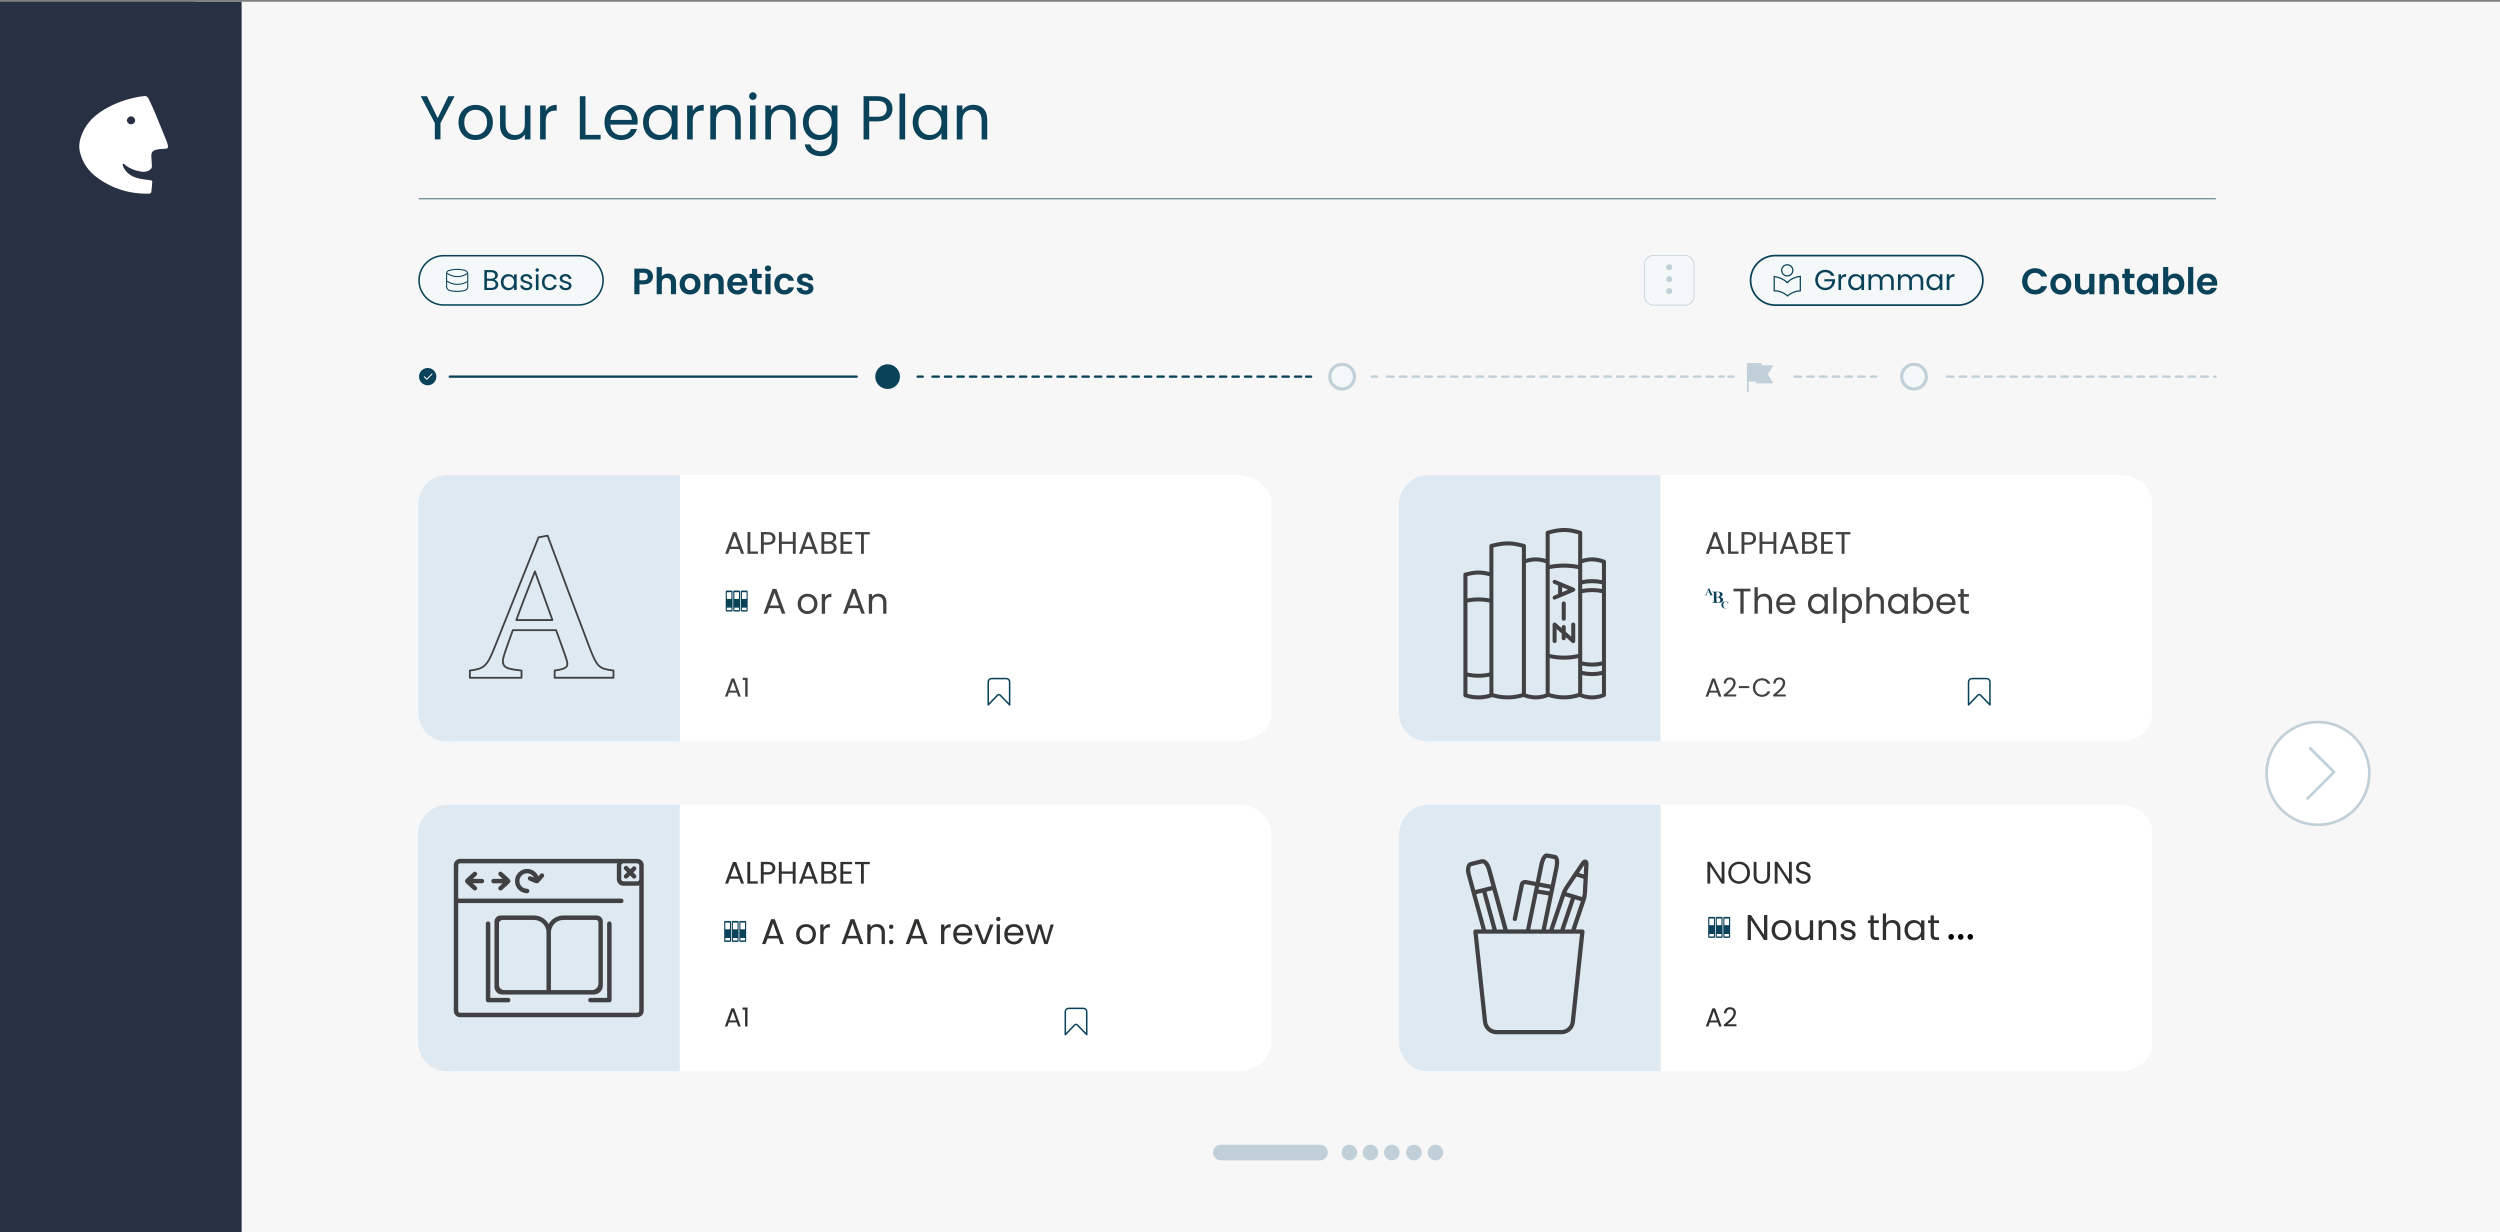 <?xml version="1.0" encoding="UTF-8"?>
<svg id="Layer_1" xmlns="http://www.w3.org/2000/svg" width="704" height="347" viewBox="0 0 704 347">
  <rect x="0" y="0" width="704" height="347" fill="#808080" stroke="none"/>
  <rect x="55" y=".5" width="649" height="347" fill="#f7f7f7"/>
  <rect x="-.05" y=".5" width="68.09" height="347" fill="#283143"/>
  <path id="gofie" d="M34.53,46.16c.05.27.05.56.17.8.8,1.68,2.2,2.69,3.93,3.18,1.2.34,2.47.45,3.72.61.34.04.55.11.52.46-.07.94-.13,1.87-.25,2.8-.05.37-.33.54-.73.54-5.26.08-10.09-1.31-14.35-4.4-2.53-1.83-4.3-4.23-5.04-7.37-.44-1.89-.02-3.58.68-5.26,1.26-3.01,3.53-5.1,6.27-6.74,2.98-1.78,6.22-2.89,9.63-3.52.5-.09,1.01-.13,1.51-.21.57-.09.97.17,1.2.65.62,1.3,1.26,2.59,1.81,3.92,1.11,2.66,2.18,5.34,3.26,8.01.18.44.33.89.42,1.36.13.65-.12.88-.79.91-.84.04-1.7.06-2.52.26-1.07.26-1.42.89-1.35,1.98.06.88.12,1.77.16,2.66.02.54-.31.88-.73,1.14-.73.44-1.53.52-2.35.38-1.72-.29-3.32-.87-4.66-2.05-.1-.08-.24-.12-.35-.18-.06.02-.12.05-.18.08h0ZM36.9,35c.64,0,1.15-.48,1.16-1.1.02-.56-.56-1.14-1.15-1.15-.57,0-1.16.57-1.17,1.13,0,.61.52,1.11,1.15,1.11h0Z" fill="#fff"/>
  <g>
    <path d="M118.48,27.09h1.76l3.01,6.17,3-6.17h1.76l-3.97,7.58v4.59h-1.59v-4.59s-3.98-7.58-3.98-7.58Z" fill="#0a4259"/>
    <path d="M133.88,39.43c-2.71,0-4.77-1.92-4.77-4.96s2.13-4.93,4.84-4.93,4.84,1.9,4.84,4.93-2.18,4.96-4.91,4.96ZM133.88,38.03c1.66,0,3.28-1.14,3.28-3.57s-1.59-3.55-3.23-3.55-3.2,1.14-3.2,3.55,1.48,3.57,3.14,3.57h0Z" fill="#0a4259"/>
    <path d="M149.39,39.27h-1.59v-1.41c-.61,1-1.78,1.55-3.06,1.55-2.2,0-3.93-1.36-3.93-4.11v-5.61h1.57v5.4c0,1.94,1.07,2.94,2.67,2.94s2.74-1.01,2.74-3.08v-5.26h1.59v9.58Z" fill="#0a4259"/>
    <path d="M153.68,39.27h-1.59v-9.58h1.59v1.56c.54-1.07,1.57-1.73,3.09-1.73v1.64h-.42c-1.52,0-2.67.68-2.67,2.9v5.21h0Z" fill="#0a4259"/>
    <path d="M164.87,27.09v10.89h4.26v1.29h-5.85v-12.18h1.59,0Z" fill="#0a4259"/>
    <path d="M174.97,39.43c-2.73,0-4.74-1.92-4.74-4.96s1.94-4.93,4.74-4.93,4.59,1.96,4.59,4.58c0,.35-.02.63-.05.96h-7.65c.12,1.94,1.48,3,3.11,3,1.43,0,2.34-.73,2.69-1.76h1.71c-.49,1.75-2.03,3.11-4.4,3.11ZM171.88,33.78h6.05c.02-1.87-1.38-2.9-3.02-2.9-1.56,0-2.85,1.03-3.02,2.9Z" fill="#0a4259"/>
    <path d="M185.62,29.54c1.78,0,3,.91,3.57,1.9v-1.75h1.61v9.58h-1.61v-1.78c-.58,1.03-1.82,1.94-3.58,1.94-2.55,0-4.53-2.01-4.53-4.98s1.97-4.91,4.54-4.91h0ZM185.93,30.92c-1.75,0-3.23,1.28-3.23,3.53s1.49,3.58,3.23,3.58,3.25-1.31,3.25-3.57-1.5-3.55-3.25-3.55Z" fill="#0a4259"/>
    <path d="M195.08,39.27h-1.59v-9.58h1.59v1.56c.54-1.07,1.57-1.73,3.09-1.73v1.64h-.42c-1.52,0-2.67.68-2.67,2.9v5.21Z" fill="#0a4259"/>
    <path d="M207.02,33.85c0-1.96-1.07-2.95-2.67-2.95s-2.74,1.01-2.74,3.08v5.29h-1.59v-9.58h1.59v1.36c.63-1,1.78-1.54,3.08-1.54,2.22,0,3.91,1.36,3.91,4.11v5.65h-1.57v-5.42h0Z" fill="#0a4259"/>
    <path d="M210.94,27.06c0-.61.47-1.08,1.08-1.08.58,0,1.05.47,1.05,1.08s-.47,1.08-1.05,1.08c-.61,0-1.08-.47-1.08-1.08ZM211.2,29.69h1.59v9.58h-1.59v-9.58Z" fill="#0a4259"/>
    <path d="M222.51,33.85c0-1.96-1.07-2.95-2.67-2.95s-2.74,1.01-2.74,3.08v5.29h-1.59v-9.58h1.59v1.36c.63-1,1.78-1.54,3.07-1.54,2.22,0,3.91,1.36,3.91,4.11v5.65h-1.57v-5.42h0Z" fill="#0a4259"/>
    <path d="M230.64,29.54c1.75,0,3,.87,3.57,1.9v-1.75h1.61v9.79c0,2.64-1.76,4.51-4.58,4.51-2.52,0-4.32-1.28-4.63-3.32h1.57c.35,1.15,1.49,1.94,3.06,1.94,1.69,0,2.97-1.08,2.97-3.13v-2.01c-.58,1.03-1.82,1.96-3.57,1.96-2.57,0-4.54-2.01-4.54-4.98s1.97-4.91,4.54-4.91h0ZM230.95,30.92c-1.75,0-3.23,1.28-3.23,3.53s1.49,3.58,3.23,3.58,3.25-1.31,3.25-3.57-1.5-3.55-3.25-3.55Z" fill="#0a4259"/>
    <path d="M247.11,34.19h-2.34v5.08h-1.59v-12.18h3.93c2.86,0,4.21,1.57,4.21,3.57,0,1.85-1.19,3.53-4.21,3.53h0ZM247.11,32.88c1.82,0,2.59-.86,2.59-2.22s-.77-2.25-2.59-2.25h-2.34v4.47h2.34Z" fill="#0a4259"/>
    <path d="M253.3,26.34h1.59v12.93h-1.59s0-12.93,0-12.93Z" fill="#0a4259"/>
    <path d="M261.55,29.54c1.78,0,3,.91,3.57,1.9v-1.75h1.61v9.58h-1.61v-1.78c-.58,1.03-1.82,1.94-3.58,1.94-2.55,0-4.53-2.01-4.53-4.98s1.97-4.91,4.54-4.91h0ZM261.87,30.92c-1.75,0-3.23,1.28-3.23,3.53s1.48,3.58,3.23,3.58,3.25-1.31,3.25-3.57-1.5-3.55-3.25-3.55Z" fill="#0a4259"/>
    <path d="M276.43,33.85c0-1.96-1.07-2.95-2.67-2.95s-2.74,1.01-2.74,3.08v5.29h-1.59v-9.58h1.59v1.36c.63-1,1.78-1.54,3.07-1.54,2.22,0,3.91,1.36,3.91,4.11v5.65h-1.57v-5.42h0Z" fill="#0a4259"/>
  </g>
  <path d="M127.98,133.77h219.8c5.64,0,10.22,3.37,10.22,7.52v59.98c0,4.15-4.57,7.52-10.22,7.52H127.98c-5.64,0-10.22-3.37-10.22-7.52v-59.98c0-4.15,4.57-7.52,10.22-7.52Z" fill="#fff"/>
  <path d="M126.07,133.77h65.39v75.02h-65.6c-4.47,0-8.1-3.63-8.1-8.1v-58.62c0-4.58,3.72-8.31,8.31-8.31Z" fill="#dfe9f1"/>
  <g>
    <path d="M208.21,154.59h-2.67l-.49,1.36h-.84l2.21-6.08h.92l2.2,6.08h-.84l-.49-1.36h0ZM206.87,150.85l-1.11,3.09h2.21l-1.11-3.09h0Z" fill="#414042"/>
    <path d="M211.3,149.83v5.47h2.14v.65h-2.94v-6.12h.8Z" fill="#414042"/>
    <path d="M216.26,153.39h-1.18v2.56h-.8v-6.12h1.98c1.44,0,2.11.79,2.11,1.79,0,.93-.6,1.77-2.11,1.77h0ZM216.26,152.73c.91,0,1.3-.43,1.3-1.11s-.39-1.13-1.3-1.13h-1.18v2.25h1.18Z" fill="#414042"/>
    <path d="M223.27,153.17h-3.12v2.78h-.8v-6.12h.8v2.69h3.12v-2.69h.8v6.12h-.8v-2.78Z" fill="#414042"/>
    <path d="M229.03,154.59h-2.67l-.49,1.36h-.84l2.21-6.08h.92l2.2,6.08h-.84l-.49-1.36h0ZM227.69,150.85l-1.11,3.09h2.21l-1.11-3.09h0Z" fill="#414042"/>
    <path d="M233.6,155.95h-2.28v-6.12h2.2c1.29,0,1.94.7,1.94,1.55,0,.77-.48,1.22-1.07,1.41.67.11,1.21.75,1.21,1.51,0,.92-.73,1.64-1.99,1.64h0ZM233.44,150.48h-1.32v1.98h1.34c.75,0,1.18-.37,1.18-.99s-.41-.99-1.19-.99h0ZM233.5,153.13h-1.39v2.16h1.41c.79,0,1.26-.4,1.26-1.06s-.51-1.1-1.29-1.1h0Z" fill="#414042"/>
    <path d="M239.98,150.48h-2.49v2.05h2.23v.66h-2.23v2.11h2.49v.66h-3.29v-6.13h3.29v.66h0Z" fill="#414042"/>
    <path d="M240.8,149.83h4.14v.65h-1.67v5.47h-.8v-5.47h-1.68v-.65h0Z" fill="#414042"/>
  </g>
  <g>
    <path d="M219.63,171.25h-3.07l-.57,1.56h-.97l2.54-6.99h1.06l2.53,6.99h-.97l-.57-1.56h0ZM218.1,166.96l-1.27,3.55h2.54s-1.27-3.55-1.27-3.55Z" fill="#414042"/>
    <path d="M227.37,172.91c-1.56,0-2.75-1.11-2.75-2.87s1.23-2.84,2.79-2.84,2.79,1.1,2.79,2.84-1.26,2.87-2.84,2.87h0ZM227.37,172.1c.96,0,1.9-.66,1.9-2.06s-.92-2.05-1.87-2.05-1.85.66-1.85,2.05.86,2.06,1.82,2.06Z" fill="#414042"/>
    <path d="M232.33,172.82h-.92v-5.53h.92v.9c.31-.62.91-1,1.79-1v.95h-.24c-.88,0-1.54.39-1.54,1.67v3.01h0Z" fill="#414042"/>
    <path d="M242.02,171.25h-3.07l-.57,1.56h-.97l2.54-6.99h1.06l2.53,6.99h-.97l-.57-1.56h0ZM240.48,166.96l-1.27,3.55h2.54l-1.27-3.55Z" fill="#414042"/>
    <path d="M248.7,169.69c0-1.13-.62-1.71-1.54-1.71s-1.58.59-1.58,1.78v3.06h-.92v-5.53h.92v.79c.36-.58,1.03-.89,1.77-.89,1.28,0,2.26.79,2.26,2.37v3.26h-.91v-3.13h0Z" fill="#414042"/>
  </g>
  <g>
    <path d="M207.51,195.03h-2.24l-.41,1.14h-.71l1.85-5.1h.77l1.84,5.1h-.71l-.41-1.14h0ZM206.39,191.9l-.93,2.59h1.85s-.93-2.59-.93-2.59Z" fill="#414042"/>
    <path d="M209.86,191.47h-.71v-.61h1.38v5.32h-.68v-4.71h0Z" fill="#414042"/>
  </g>
  <g>
    <g>
      <rect x="204.36" y="166.29" width="1.93" height="5.92" rx=".25" ry=".25" fill="#0a4259"/>
      <rect x="204.67" y="166.77" width="1.3" height="1.88" rx=".06" ry=".06" fill="#fff"/>
      <rect x="204.67" y="171.12" width="1.3" height=".69" rx=".03" ry=".03" fill="#fff"/>
    </g>
    <g>
      <rect x="206.48" y="166.29" width="1.93" height="5.92" rx=".25" ry=".25" fill="#0a4259"/>
      <rect x="206.8" y="166.77" width="1.3" height="1.88" rx=".06" ry=".06" fill="#fff"/>
      <rect x="206.8" y="171.12" width="1.3" height=".69" rx=".03" ry=".03" fill="#fff"/>
    </g>
    <g>
      <rect x="208.61" y="166.29" width="1.93" height="5.92" rx=".25" ry=".25" fill="#0a4259"/>
      <rect x="208.93" y="166.77" width="1.3" height="1.88" rx=".06" ry=".06" fill="#fff"/>
      <rect x="208.93" y="171.12" width="1.3" height=".69" rx=".03" ry=".03" fill="#fff"/>
    </g>
  </g>
  <path d="M284.32,198.5l-2.65-2.73c-.21-.22-.56-.21-.77,0l-2.62,2.73v-6.48c0-.52.42-.93.93-.93h4.19c.5,0,.91.41.91.91v6.5h0Z" fill="#fff" stroke="#0a4259" stroke-linecap="round" stroke-linejoin="round" stroke-width=".43"/>
  <path d="M156.19,190.86v-2.04c3.84-.52,4.01-1.17,3.16-3.65-.67-2-1.71-4.82-2.75-7.71h-12.19c-.77,2.16-1.63,4.47-2.32,6.55-1.29,3.84-.05,4.32,4.77,4.81v2.04h-14.55v-2.04c3.8-.48,4.76-.98,6.83-6.17l12.51-31.33,2.56-.48c3.84,10.42,7.95,21.38,11.83,31.57,2.12,5.48,2.67,5.92,6.71,6.4v2.04h-16.57ZM150.64,160.9c-1.81,4.63-3.62,9.18-5.24,13.71h10.17s-4.94-13.71-4.94-13.71Z" fill="#dfe9f1" stroke="#414042" stroke-linecap="round" stroke-linejoin="round" stroke-width=".51"/>
  <path d="M402.94,133.77h194.02c4.99,0,9.04,3.36,9.04,7.51v60.01c0,4.15-4.05,7.51-9.04,7.51h-194.02c-4.99,0-9.04-3.36-9.04-7.51v-60.01c0-4.15,4.05-7.51,9.04-7.51Z" fill="#fff"/>
  <path d="M402.21,133.77h65.39v75.02h-65.6c-4.47,0-8.1-3.63-8.1-8.1v-58.62c0-4.58,3.72-8.31,8.31-8.31Z" fill="#dfe9f1"/>
  <g>
    <path d="M484.35,154.59h-2.67l-.49,1.36h-.84l2.21-6.08h.92l2.2,6.08h-.84l-.49-1.36h0ZM483.01,150.85l-1.11,3.09h2.21l-1.11-3.09h0Z" fill="#414042"/>
    <path d="M487.43,149.83v5.47h2.14v.65h-2.94v-6.12h.8Z" fill="#414042"/>
    <path d="M492.4,153.39h-1.18v2.56h-.8v-6.12h1.98c1.44,0,2.11.79,2.11,1.79,0,.93-.6,1.77-2.11,1.77h0ZM492.4,152.74c.91,0,1.3-.43,1.3-1.11s-.39-1.13-1.3-1.13h-1.18v2.25h1.18Z" fill="#414042"/>
    <path d="M499.41,153.17h-3.12v2.78h-.8v-6.12h.8v2.69h3.12v-2.69h.8v6.12h-.8v-2.78Z" fill="#414042"/>
    <path d="M505.17,154.59h-2.67l-.49,1.36h-.84l2.21-6.08h.92l2.2,6.08h-.84l-.49-1.36h0ZM503.83,150.85l-1.11,3.09h2.21l-1.11-3.09h0Z" fill="#414042"/>
    <path d="M509.74,155.95h-2.28v-6.12h2.2c1.29,0,1.94.7,1.94,1.55,0,.77-.48,1.22-1.07,1.42.67.11,1.21.75,1.21,1.51,0,.92-.73,1.64-1.99,1.64h0ZM509.58,150.49h-1.32v1.98h1.34c.75,0,1.18-.37,1.18-.99s-.41-.99-1.19-.99h0ZM509.64,153.13h-1.39v2.16h1.41c.79,0,1.26-.39,1.26-1.06s-.51-1.1-1.29-1.1h0Z" fill="#414042"/>
    <path d="M516.12,150.48h-2.49v2.05h2.23v.66h-2.23v2.11h2.49v.66h-3.29v-6.13h3.29v.66h0Z" fill="#414042"/>
    <path d="M516.94,149.83h4.14v.65h-1.67v5.47h-.8v-5.47h-1.68v-.65h0Z" fill="#414042"/>
  </g>
  <g>
    <path d="M488.17,165.78h4.76v.75h-1.92v6.28h-.92v-6.28h-1.93v-.75h0Z" fill="#414042"/>
    <path d="M494.06,165.35h.92v2.73c.36-.58,1.05-.9,1.83-.9,1.23,0,2.21.79,2.21,2.37v3.26h-.91v-3.13c0-1.13-.62-1.71-1.54-1.71s-1.58.59-1.58,1.78v3.06h-.92s0-7.46,0-7.46Z" fill="#414042"/>
    <path d="M502.9,172.9c-1.57,0-2.73-1.11-2.73-2.87s1.12-2.84,2.73-2.84,2.65,1.13,2.65,2.64c0,.2-.01.37-.03.56h-4.42c.07,1.12.86,1.74,1.79,1.74.83,0,1.35-.42,1.55-1.02h.99c-.28,1.01-1.17,1.8-2.54,1.8h0ZM501.11,169.64h3.49c.01-1.08-.8-1.68-1.75-1.68-.9,0-1.64.6-1.74,1.68Z" fill="#414042"/>
    <path d="M511.73,167.19c1.03,0,1.74.52,2.06,1.1v-1.01h.93v5.53h-.93v-1.03c-.33.6-1.05,1.12-2.07,1.12-1.47,0-2.61-1.16-2.61-2.88s1.14-2.83,2.62-2.83h0ZM511.91,167.99c-1.01,0-1.86.74-1.86,2.04s.86,2.07,1.86,2.07,1.88-.76,1.88-2.06-.87-2.05-1.88-2.05Z" fill="#414042"/>
    <path d="M516.26,165.35h.92v7.46h-.92s0-7.46,0-7.46Z" fill="#414042"/>
    <path d="M521.73,167.19c1.48,0,2.62,1.11,2.62,2.83s-1.14,2.88-2.62,2.88c-1.01,0-1.73-.55-2.07-1.11v3.64h-.92v-8.15h.92v1.02c.33-.58,1.06-1.11,2.07-1.11h0ZM521.53,167.99c-1,0-1.88.77-1.88,2.05s.88,2.06,1.88,2.06,1.88-.77,1.88-2.07-.86-2.04-1.88-2.04Z" fill="#414042"/>
    <path d="M525.55,165.35h.92v2.73c.36-.58,1.05-.9,1.83-.9,1.23,0,2.21.79,2.21,2.37v3.26h-.91v-3.13c0-1.13-.62-1.71-1.54-1.71s-1.58.59-1.58,1.78v3.06h-.92s0-7.46,0-7.46Z" fill="#414042"/>
    <path d="M534.28,167.19c1.03,0,1.74.52,2.06,1.1v-1.01h.93v5.53h-.93v-1.03c-.33.6-1.05,1.12-2.07,1.12-1.47,0-2.61-1.16-2.61-2.88s1.14-2.83,2.62-2.83h0ZM534.46,167.99c-1.01,0-1.87.74-1.87,2.04s.86,2.07,1.87,2.07,1.88-.76,1.88-2.06-.87-2.05-1.88-2.05Z" fill="#414042"/>
    <path d="M541.8,167.19c1.49,0,2.62,1.11,2.62,2.83s-1.14,2.88-2.62,2.88c-1.01,0-1.73-.5-2.07-1.11v1.02h-.92v-7.46h.92v2.97c.35-.62,1.09-1.12,2.07-1.12h0ZM541.61,167.99c-1,0-1.88.77-1.88,2.05s.88,2.06,1.88,2.06,1.88-.77,1.88-2.07-.86-2.04-1.88-2.04Z" fill="#414042"/>
    <path d="M548.02,172.9c-1.57,0-2.73-1.11-2.73-2.87s1.12-2.84,2.73-2.84,2.65,1.13,2.65,2.64c0,.2-.01.37-.03.56h-4.42c.07,1.12.86,1.74,1.79,1.74.83,0,1.35-.42,1.55-1.02h.99c-.28,1.01-1.17,1.8-2.54,1.8h0ZM546.23,169.64h3.49c.01-1.08-.8-1.68-1.75-1.68-.9,0-1.64.6-1.74,1.68Z" fill="#414042"/>
    <path d="M552.08,168.04h-.72v-.76h.72v-1.39h.92v1.39h1.44v.76h-1.44v3.26c0,.55.2.74.77.74h.68v.78h-.83c-.98,0-1.53-.4-1.53-1.51v-3.26Z" fill="#414042"/>
  </g>
  <g>
    <path d="M483.65,195.04h-2.24l-.41,1.14h-.71l1.85-5.1h.77l1.84,5.1h-.71l-.41-1.14h0ZM482.53,191.9l-.93,2.59h1.85l-.93-2.59Z" fill="#414042"/>
    <path d="M485.38,195.64c1.4-1.12,2.72-2.18,2.72-3.27,0-.59-.26-1.03-.98-1.03s-1.04.48-1.07,1.15h-.65c.05-1.13.76-1.72,1.71-1.72s1.65.59,1.65,1.57c0,1.32-1.43,2.45-2.37,3.22h2.53v.56h-3.54v-.48Z" fill="#414042"/>
    <path d="M489.66,193.2h2.93v.57h-2.93v-.57Z" fill="#414042"/>
    <path d="M496.16,190.99c1.11,0,1.99.56,2.37,1.55h-.8c-.28-.62-.82-.96-1.57-.96-1.08,0-1.88.78-1.88,2.04s.8,2.03,1.88,2.03c.75,0,1.29-.35,1.57-.96h.8c-.38.99-1.26,1.54-2.37,1.54-1.43,0-2.56-1.08-2.56-2.61s1.13-2.62,2.56-2.62Z" fill="#414042"/>
    <path d="M499.33,195.64c1.4-1.12,2.72-2.18,2.72-3.27,0-.59-.26-1.03-.98-1.03s-1.04.48-1.07,1.15h-.65c.05-1.13.76-1.72,1.71-1.72s1.65.59,1.65,1.57c0,1.32-1.43,2.45-2.37,3.22h2.53v.56h-3.54v-.48Z" fill="#414042"/>
  </g>
  <g>
    <path d="M480.66,167.01h0s-.17.36-.17.36c-.08.2.29.23.29.23v.03h-.73v-.03s.2-.04.29-.21l.64-1.36-.05-.12c.18-.1.26-.19.33-.31h.02l.86,1.82c.09.16.28.18.28.18v.03h-1.07v-.03s.29-.05.24-.18l-.18-.41s-.75,0-.75,0ZM480.69,166.94h.69l-.34-.77-.36.77ZM482.12,167.38s0,.01,0,.02v-.02Z" fill="#0a4259"/>
    <path d="M486.65,171.05s-.29.32-.78.32c-.64,0-1.12-.43-1.12-1.03,0-.63.51-1.02,1.12-1.02.39,0,.54.19.65.19s.09-.18.09-.18h.04v.67h-.03c-.16-.44-.46-.61-.68-.61-.61,0-.67.69-.67.96s.09.96.69.96c.31,0,.58-.16.67-.29l.04.03h0Z" fill="#0a4259"/>
    <path d="M482.14,166.62h1.71c.75,0,1.23.29,1.23.73,0,.06.03.55-.66.72-.2.05.8.11.8.85,0,.52-.43.83-1.16.83h-1.92v-.04s.49-.05.49-.38v-2.28c0-.33-.49-.38-.49-.38v-.04h0ZM483.35,168.1s.15,0,.27,0c.3,0,.73-.18.73-.69,0-.44-.29-.67-.61-.68-.14,0-.28,0-.39,0v1.38h0ZM483.35,169.17s0,.46.5.46c.45,0,.58-.39.58-.67,0-.44-.29-.75-.8-.75-.09,0-.18,0-.28,0v.96Z" fill="#0a4259"/>
  </g>
  <path d="M560.38,198.5l-2.65-2.73c-.21-.22-.56-.21-.77,0l-2.62,2.73v-6.48c0-.52.42-.93.93-.93h4.19c.5,0,.91.41.91.91v6.5h0Z" fill="#fff" stroke="#0a4259" stroke-linecap="round" stroke-linejoin="round" stroke-width=".43"/>
  <g>
    <path d="M437.56,167.78c-.29.12-.42.45-.3.74.09.21.3.34.52.34.18,0,5.3-2.22,5.47-2.29.21-.09.34-.3.34-.52s-.14-.43-.35-.52c-4.75-1.99-2.16-.9-5.24-2.2-.29-.12-.62.02-.74.3-.12.29.02.62.3.74l1.2.5v2.38l-1.21.51h0ZM439.89,165.36l1.68.7-1.68.72s0-1.42,0-1.42Z" fill="#414042"/>
    <path d="M440.91,179.76v-.34l1.74,1.54c.36.32.94.07.94-.42v-4.66c0-.75-1.13-.75-1.13,0v3.4l-1.55-1.38v-1.32c0-.31-.25-.57-.57-.57s-.57.25-.57.57v.31l-1.62-1.44c-.36-.32-.94-.07-.94.42v4.66c0,.75,1.13.75,1.13,0v-3.4l1.43,1.27v1.34c0,.31.25.57.57.57s.57-.25.57-.57h0Z" fill="#414042"/>
    <path d="M439.78,169.93v4.31c0,.31.25.57.57.57s.57-.25.57-.57v-4.31c0-.31-.25-.57-.57-.57s-.57.25-.57.57Z" fill="#414042"/>
    <path d="M412.48,196.33c2.45.83,5.14.84,7.6.03l.08-.03s.03-.01.04-.02c2.88.87,5.96.85,8.8-.03,2.27.9,4.73.89,6.96,0l.07-.03c2.84.93,5.89.94,8.74,0,2.23.91,4.73.95,7.04.03l.07-.03c.21-.09.36-.3.36-.52v-37.57c0-.25-.16-.47-.4-.54-1.06-.33-3.31-1.16-6.29-.23v-7.37c0-.25-.17-.48-.42-.55-3.04-.84-4.99-1.26-9.46,0-.24.07-.41.29-.41.55v7.37h-.02c-1.81-.57-3.73-.57-5.54,0v-3.66c0-.26-.18-.48-.43-.55-3.05-.77-4.98-1.16-9.44,0-.25.07-.42.29-.42.55v7.34c-2.54-.65-4.38-.48-6.9.18-.25.07-.42.29-.42.55v33.99c0,.24.15.46.38.54h0ZM445.55,159.78h0v-1.21c1.81-.58,3.29-.7,5.56,0v4.78c-1.83-.36-3.73-.36-5.56,0v-3.58h0ZM445.55,164.52c1.83-.39,3.73-.39,5.56,0v1.35c-1.83-.36-3.73-.36-5.56,0v-1.35ZM445.55,167.02c1.83-.39,3.73-.39,5.56,0v19.24c-1.83.44-3.73.44-5.56,0,0,0,0-19.24,0-19.24ZM445.55,187.42c1.79.39,3.67.42,5.56,0v1.51c-1.83.44-3.73.44-5.56,0v-1.51ZM445.55,190.09c1.78.39,3.66.42,5.56,0v5.25c-1.8.65-3.76.65-5.56,0v-5.25ZM444.41,159.08c-2.64-.5-5.39-.5-8.02,0v-8.64c3.74-1.05,5.83-.6,8.02,0v8.63ZM436.39,160.24c2.63-.52,5.39-.52,8.02,0v23.94c-2.63.59-5.39.59-8.02,0v-23.95h0ZM436.39,185.34c2.69.57,5.42.55,8.02,0v9.84c-2.6.85-5.42.85-8.02,0v-9.84h0ZM429.7,158.57c1.81-.58,3.29-.7,5.56,0v1.21h0v35.55c-1.81.65-3.76.65-5.56,0v-36.77h0ZM420.54,154.17c3.57-.93,5.63-.61,8.02,0v41.07c-2.6.78-5.42.78-8.02,0,0,0,0-41.07,0-41.07ZM413.23,162.24c2.46-.65,4.11-.53,6.19,0v6.27c-2.04-.38-4.15-.38-6.19,0v-6.27h0ZM413.23,169.66c2.03-.41,4.15-.41,6.19,0v19.73c-2.03.46-4.15.46-6.19,0v-19.73ZM413.23,190.54c2.07.43,4.16.42,6.19,0v4.83c-2.01.6-4.18.6-6.19,0v-4.83Z" fill="#414042"/>
  </g>
  <path d="M127.34,226.64h221.05c5.31,0,9.61,3.58,9.61,8v59.02c0,4.42-4.3,8-9.61,8H127.34c-5.31,0-9.61-3.58-9.61-8v-59.02c0-4.42,4.3-8,9.61-8Z" fill="#fff"/>
  <path d="M126.04,226.64h65.39v75.02h-65.6c-4.47,0-8.1-3.63-8.1-8.1v-58.62c0-4.58,3.72-8.31,8.31-8.31Z" fill="#dfe9f1"/>
  <g>
    <path d="M208.18,247.46h-2.67l-.49,1.36h-.84l2.21-6.08h.92l2.21,6.08h-.84l-.49-1.36h0ZM206.84,243.72l-1.11,3.09h2.21l-1.11-3.09h0Z" fill="#30302f"/>
    <path d="M211.26,242.71v5.47h2.14v.65h-2.94v-6.12h.8Z" fill="#30302f"/>
    <path d="M216.23,246.27h-1.18v2.56h-.8v-6.12h1.98c1.44,0,2.11.79,2.11,1.79,0,.93-.6,1.77-2.11,1.77ZM216.23,245.61c.91,0,1.3-.43,1.3-1.11s-.39-1.13-1.3-1.13h-1.18v2.25h1.18Z" fill="#30302f"/>
    <path d="M223.24,246.05h-3.12v2.78h-.8v-6.12h.8v2.69h3.12v-2.69h.8v6.12h-.8v-2.78Z" fill="#30302f"/>
    <path d="M229,247.46h-2.67l-.49,1.36h-.84l2.21-6.08h.92l2.21,6.08h-.84l-.49-1.36h0ZM227.66,243.72l-1.11,3.09h2.21l-1.11-3.09h0Z" fill="#30302f"/>
    <path d="M233.57,248.83h-2.28v-6.12h2.2c1.29,0,1.94.7,1.94,1.55,0,.77-.48,1.22-1.07,1.41.67.11,1.21.75,1.21,1.51,0,.92-.73,1.64-1.99,1.64ZM233.41,243.36h-1.32v1.98h1.34c.74,0,1.18-.37,1.18-.99s-.41-.99-1.2-.99h0ZM233.47,246.01h-1.39v2.16h1.41c.79,0,1.26-.4,1.26-1.06s-.51-1.1-1.29-1.1h0Z" fill="#30302f"/>
    <path d="M239.95,243.36h-2.49v2.05h2.23v.66h-2.23v2.11h2.49v.66h-3.29v-6.13h3.29v.66h0Z" fill="#30302f"/>
    <path d="M240.77,242.71h4.15v.65h-1.67v5.47h-.8v-5.47h-1.68v-.65h0Z" fill="#30302f"/>
  </g>
  <g>
    <path d="M207.48,287.91h-2.24l-.41,1.14h-.71l1.85-5.1h.77l1.84,5.1h-.71l-.41-1.14ZM206.36,284.77l-.93,2.59h1.85l-.93-2.59Z" fill="#30302f"/>
    <path d="M209.82,284.34h-.71v-.61h1.38v5.32h-.68v-4.71h0Z" fill="#30302f"/>
  </g>
  <g>
    <path d="M179.49,241.86h-49.93c-.98,0-1.78.8-1.78,1.78v41.02c0,.98.8,1.78,1.78,1.78h49.93c.98,0,1.78-.8,1.78-1.78v-41.02c0-.98-.8-1.78-1.78-1.78ZM179.41,243.12c.33,0,.6.27.6.6v3.86c0,.33-.27.6-.6.6h-3.86c-.33,0-.6-.27-.6-.6v-3.86c0-.33.27-.6.6-.6h3.86ZM179.49,285.18h-49.93c-.29,0-.52-.23-.52-.52v-30.35h45.92c.35,0,.63-.28.63-.63s-.28-.63-.63-.63h-45.92v-9.41c0-.29.23-.52.52-.52h44.24c-.07.19-.1.39-.1.6v3.86c0,1.02.83,1.85,1.85,1.85h3.86c.21,0,.41-.04.6-.1v35.32c0,.29-.23.52-.52.52h0Z" fill="#414042"/>
    <path d="M176.73,247.24l.72-.7.67.69c.58.59,1.48-.28.9-.87l-.67-.69.66-.64c.6-.58-.28-1.48-.87-.9l-.66.64-.73-.76c-.58-.6-1.48.28-.9.87l.73.76-.72.7c-.6.58.28,1.48.87.9Z" fill="#414042"/>
    <path d="M152.14,246.13l-.56.63c-.52-1.22-1.73-2.07-3.14-2.07-1.89,0-3.42,1.53-3.42,3.42s1.53,3.42,3.42,3.42c.35,0,.63-.28.63-.63s-.28-.63-.63-.63c-1.19,0-2.17-.97-2.17-2.17s.97-2.17,2.17-2.17c.85,0,1.58.49,1.93,1.2l-.87-.35c-.32-.13-.69.03-.82.35s.03.69.35.82c2.73,1.1,2.04,1.29,4.05-.99.23-.26.2-.66-.06-.88s-.66-.2-.89.06h0Z" fill="#414042"/>
    <path d="M141.38,245.63c-.6-.57-1.46.34-.86.91l1.01.95h-2.55c-.35,0-.63.28-.63.63s.28.63.63.63h2.54l-.99.93c-.62.58.26,1.47.86.92,3.16-2.95,3.13-2.01,0-4.96h0Z" fill="#414042"/>
    <path d="M135.71,247.48h-2.54l.99-.93c.61-.57-.25-1.48-.86-.92-3.14,2.93-3.13,2.01,0,4.96.6.57,1.47-.34.86-.91l-1.01-.95h2.55c.35,0,.63-.28.63-.63s-.28-.63-.63-.63h0Z" fill="#414042"/>
    <path d="M169.76,277.56v-18.06c0-.94-.76-1.7-1.7-1.7h-9.43c-1.76,0-3.31.97-4.13,2.4-.82-1.43-2.36-2.4-4.13-2.4h-9.38c-.97,0-1.75.78-1.75,1.75v18.35c0,1.19.96,2.15,2.15,2.15h25.86c1.38,0,2.5-1.12,2.5-2.5h0ZM141.52,259.06h8.87c1.93,0,3.5,1.57,3.5,3.5v16.24h-11.89c-.82,0-1.48-.66-1.48-1.48v-17.26c0-.56.45-1,1-1h0ZM166.68,278.8h-11.54v-16.24c0-1.93,1.57-3.5,3.5-3.5h9.19c.38,0,.69.31.69.69v17.23c0,1.01-.82,1.83-1.83,1.83Z" fill="#414042"/>
    <path d="M171.6,259.47c-.35,0-.63.28-.63.63v20.89h-4.7c-.35,0-.63.28-.63.63s.28.63.63.63h5.33c.35,0,.63-.28.63-.63v-21.52c0-.35-.28-.63-.63-.63Z" fill="#414042"/>
    <path d="M143.1,281h-5.03v-20.89c0-.35-.28-.63-.63-.63s-.63.28-.63.63v21.52c0,.35.28.63.63.63h5.66c.35,0,.63-.28.63-.63s-.28-.63-.63-.63h0Z" fill="#414042"/>
  </g>
  <g>
    <path d="M219.21,264.28h-3.07l-.57,1.56h-.97l2.54-6.99h1.06l2.53,6.99h-.97l-.57-1.56h0ZM217.68,259.99l-1.27,3.55h2.54s-1.27-3.55-1.27-3.55Z" fill="#30302f"/>
    <path d="M226.95,265.94c-1.56,0-2.76-1.11-2.76-2.87s1.23-2.84,2.79-2.84,2.79,1.1,2.79,2.84-1.26,2.87-2.83,2.87h0ZM226.95,265.13c.96,0,1.9-.66,1.9-2.06s-.92-2.05-1.86-2.05-1.84.66-1.84,2.05.86,2.06,1.82,2.06h0Z" fill="#30302f"/>
    <path d="M231.91,265.85h-.92v-5.53h.92v.9c.31-.62.91-1,1.78-1v.95h-.24c-.88,0-1.54.39-1.54,1.67v3.01h0Z" fill="#30302f"/>
    <path d="M241.59,264.28h-3.07l-.57,1.56h-.97l2.54-6.99h1.06l2.53,6.99h-.97l-.57-1.56h0ZM240.06,259.99l-1.27,3.55h2.54s-1.27-3.55-1.27-3.55Z" fill="#30302f"/>
    <path d="M248.27,262.72c0-1.13-.62-1.71-1.54-1.71s-1.58.59-1.58,1.78v3.06h-.92v-5.53h.92v.79c.36-.58,1.03-.89,1.77-.89,1.28,0,2.26.79,2.26,2.37v3.26h-.91v-3.13h0Z" fill="#30302f"/>
    <path d="M250.97,261.59c-.35,0-.63-.27-.63-.62s.27-.63.63-.63c.33,0,.61.27.61.63s-.27.62-.61.62ZM250.97,265.91c-.35,0-.63-.27-.63-.63s.27-.63.63-.63c.33,0,.61.27.61.63s-.27.63-.61.63Z" fill="#30302f"/>
    <path d="M259.67,264.28h-3.07l-.57,1.56h-.97l2.54-6.99h1.06l2.53,6.99h-.97l-.57-1.56h0ZM258.14,259.99l-1.27,3.55h2.54s-1.27-3.55-1.27-3.55Z" fill="#30302f"/>
    <path d="M265.92,265.85h-.92v-5.53h.92v.9c.31-.62.91-1,1.78-1v.95h-.24c-.88,0-1.54.39-1.54,1.67v3.01h0Z" fill="#30302f"/>
    <path d="M271.15,265.94c-1.57,0-2.73-1.11-2.73-2.87s1.12-2.84,2.73-2.84,2.65,1.13,2.65,2.64c0,.2-.01.37-.03.56h-4.42c.07,1.12.86,1.74,1.79,1.74.83,0,1.35-.42,1.55-1.02h.99c-.28,1.01-1.17,1.8-2.54,1.8ZM269.36,262.68h3.49c.01-1.08-.79-1.68-1.74-1.68-.9,0-1.64.6-1.74,1.68h0Z" fill="#30302f"/>
    <path d="M275.34,260.32l1.73,4.68,1.72-4.68h.98l-2.17,5.53h-1.07l-2.17-5.53h.99,0Z" fill="#30302f"/>
    <path d="M280.51,258.79c0-.35.27-.62.63-.62.33,0,.6.27.6.62s-.27.63-.6.63c-.36,0-.63-.27-.63-.63ZM280.66,260.32h.92v5.53h-.92v-5.53Z" fill="#30302f"/>
    <path d="M285.53,265.94c-1.57,0-2.73-1.11-2.73-2.87s1.12-2.84,2.73-2.84,2.65,1.13,2.65,2.64c0,.2-.01.37-.03.56h-4.42c.07,1.12.86,1.74,1.79,1.74.83,0,1.35-.42,1.55-1.02h.99c-.28,1.01-1.17,1.8-2.54,1.8ZM283.75,262.68h3.49c.01-1.08-.79-1.68-1.74-1.68-.9,0-1.64.6-1.74,1.68h0Z" fill="#30302f"/>
    <path d="M288.73,260.32h.94l1.27,4.64,1.37-4.64h.94l1.34,4.65,1.25-4.65h.91l-1.73,5.53h-.95l-1.33-4.39-1.33,4.39h-.95l-1.74-5.53h0Z" fill="#30302f"/>
  </g>
  <g>
    <g>
      <rect x="203.93" y="259.33" width="1.93" height="5.92" rx=".25" ry=".25" fill="#0a4259"/>
      <rect x="204.25" y="259.81" width="1.3" height="1.88" rx=".06" ry=".06" fill="#fff"/>
      <rect x="204.25" y="264.15" width="1.3" height=".69" rx=".03" ry=".03" fill="#fff"/>
    </g>
    <g>
      <rect x="206.06" y="259.33" width="1.93" height="5.92" rx=".25" ry=".25" fill="#0a4259"/>
      <rect x="206.38" y="259.81" width="1.3" height="1.88" rx=".06" ry=".06" fill="#fff"/>
      <rect x="206.38" y="264.15" width="1.3" height=".69" rx=".03" ry=".03" fill="#fff"/>
    </g>
    <g>
      <rect x="208.19" y="259.33" width="1.93" height="5.92" rx=".25" ry=".25" fill="#0a4259"/>
      <rect x="208.5" y="259.81" width="1.3" height="1.88" rx=".06" ry=".06" fill="#fff"/>
      <rect x="208.5" y="264.15" width="1.3" height=".69" rx=".03" ry=".03" fill="#fff"/>
    </g>
  </g>
  <path d="M306.03,291.37l-2.65-2.73c-.21-.22-.56-.21-.77,0l-2.62,2.73v-6.48c0-.52.42-.93.93-.93h4.19c.5,0,.91.41.91.91v6.5h0Z" fill="#fff" stroke="#0a4259" stroke-linecap="round" stroke-linejoin="round" stroke-width=".43"/>
  <path d="M403.33,226.64h193.31c5.17,0,9.36,3.24,9.36,7.25v60.53c0,4-4.19,7.25-9.36,7.25h-193.31c-5.17,0-9.36-3.24-9.36-7.25v-60.53c0-4,4.19-7.25,9.36-7.25Z" fill="#fff"/>
  <path d="M402.28,226.64h65.39v75.02h-65.6c-4.47,0-8.1-3.63-8.1-8.1v-58.62c0-4.58,3.72-8.31,8.31-8.31h0Z" fill="#dfe9f1"/>
  <g>
    <path d="M485.61,242.69v6.13h-.8l-3.21-4.87v4.87h-.8v-6.13h.8l3.21,4.87v-4.87h.8Z" fill="#30302f"/>
    <path d="M489.74,248.88c-1.72,0-3.07-1.29-3.07-3.12s1.35-3.13,3.07-3.13,3.07,1.29,3.07,3.13-1.34,3.12-3.07,3.12ZM489.74,248.18c1.29,0,2.26-.94,2.26-2.43s-.97-2.43-2.26-2.43-2.26.93-2.26,2.43.96,2.43,2.26,2.43Z" fill="#30302f"/>
    <path d="M493.83,242.7h.8v3.87c0,1.12.61,1.61,1.51,1.61s1.5-.48,1.5-1.61v-3.87h.8v3.86c0,1.59-1.04,2.32-2.31,2.32s-2.3-.73-2.3-2.32v-3.86Z" fill="#30302f"/>
    <path d="M504.57,242.69v6.13h-.8l-3.21-4.87v4.87h-.8v-6.13h.8l3.21,4.87v-4.87h.8Z" fill="#30302f"/>
    <path d="M507.86,248.88c-1.23,0-2.1-.68-2.12-1.7h.85c.05.51.41,1.02,1.26,1.02.77,0,1.23-.44,1.23-1.02,0-1.65-3.31-.6-3.31-2.87,0-1.01.82-1.69,2.03-1.69s1.93.64,2.03,1.57h-.88c-.05-.41-.44-.88-1.19-.89-.66-.02-1.18.33-1.18.98,0,1.58,3.3.6,3.3,2.86,0,.87-.71,1.73-2.04,1.73h0Z" fill="#30302f"/>
  </g>
  <g>
    <path d="M483.72,287.91h-2.24l-.41,1.14h-.71l1.85-5.1h.77l1.84,5.1h-.71l-.41-1.14ZM482.6,284.77l-.93,2.59h1.85l-.93-2.59Z" fill="#30302f"/>
    <path d="M485.45,288.51c1.4-1.12,2.72-2.18,2.72-3.27,0-.59-.26-1.03-.98-1.03s-1.04.48-1.08,1.15h-.65c.05-1.13.76-1.72,1.72-1.72s1.65.59,1.65,1.57c0,1.32-1.43,2.45-2.37,3.22h2.53v.56h-3.54v-.48Z" fill="#30302f"/>
  </g>
  <g>
    <path d="M497.67,257.66v7.04h-.92l-3.69-5.6v5.6h-.92v-7.04h.92l3.69,5.59v-5.59h.92Z" fill="#30302f"/>
    <path d="M501.64,264.79c-1.56,0-2.76-1.11-2.76-2.87s1.23-2.84,2.79-2.84,2.79,1.1,2.79,2.84-1.26,2.87-2.83,2.87h0ZM501.64,263.99c.96,0,1.9-.66,1.9-2.06s-.92-2.05-1.86-2.05-1.84.66-1.84,2.05.86,2.06,1.82,2.06h0Z" fill="#30302f"/>
    <path d="M510.58,264.7h-.92v-.82c-.35.58-1.03.9-1.76.9-1.27,0-2.27-.79-2.27-2.37v-3.24h.91v3.12c0,1.12.62,1.69,1.54,1.69s1.58-.58,1.58-1.77v-3.04h.92v5.53h0Z" fill="#30302f"/>
    <path d="M516.17,261.58c0-1.13-.62-1.71-1.54-1.71s-1.58.59-1.58,1.78v3.06h-.92v-5.53h.92v.79c.36-.58,1.03-.89,1.77-.89,1.28,0,2.26.79,2.26,2.37v3.26h-.91v-3.13h0Z" fill="#30302f"/>
    <path d="M520.53,264.79c-1.29,0-2.2-.71-2.26-1.72h.95c.05.54.52.94,1.3.94.73,0,1.13-.37,1.13-.82,0-1.23-3.27-.51-3.27-2.57,0-.85.8-1.54,2.03-1.54s2.03.66,2.09,1.74h-.92c-.04-.56-.46-.96-1.2-.96-.68,0-1.08.32-1.08.77,0,1.31,3.21.6,3.25,2.57,0,.91-.79,1.59-2.02,1.59h0Z" fill="#30302f"/>
    <path d="M526.73,259.93h-.72v-.76h.72v-1.39h.92v1.39h1.44v.76h-1.44v3.26c0,.55.2.74.77.74h.68v.78h-.83c-.98,0-1.53-.4-1.53-1.51v-3.26h0Z" fill="#30302f"/>
    <path d="M530.19,257.24h.92v2.73c.36-.58,1.05-.9,1.83-.9,1.23,0,2.21.79,2.21,2.37v3.26h-.91v-3.13c0-1.13-.62-1.71-1.54-1.71s-1.58.59-1.58,1.78v3.06h-.92v-7.46h0Z" fill="#30302f"/>
    <path d="M538.92,259.09c1.03,0,1.74.52,2.06,1.1v-1.01h.93v5.53h-.93v-1.03c-.34.6-1.05,1.12-2.07,1.12-1.47,0-2.61-1.16-2.61-2.88s1.14-2.83,2.62-2.83h0ZM539.1,259.88c-1.01,0-1.86.74-1.86,2.04s.86,2.07,1.86,2.07,1.88-.76,1.88-2.06-.87-2.05-1.88-2.05Z" fill="#30302f"/>
    <path d="M543.66,259.93h-.72v-.76h.72v-1.39h.92v1.39h1.44v.76h-1.44v3.26c0,.55.2.74.77.74h.68v.78h-.83c-.98,0-1.53-.4-1.53-1.51v-3.26h0Z" fill="#30302f"/>
  </g>
  <g>
    <g>
      <rect x="481.02" y="258.19" width="1.93" height="5.92" rx=".25" ry=".25" fill="#0a4259"/>
      <rect x="481.34" y="258.66" width="1.3" height="1.88" rx=".06" ry=".06" fill="#fff"/>
      <rect x="481.34" y="263.01" width="1.3" height=".69" rx=".03" ry=".03" fill="#fff"/>
    </g>
    <g>
      <rect x="483.15" y="258.19" width="1.93" height="5.92" rx=".25" ry=".25" fill="#0a4259"/>
      <rect x="483.46" y="258.66" width="1.3" height="1.88" rx=".06" ry=".06" fill="#fff"/>
      <rect x="483.46" y="263.01" width="1.3" height=".69" rx=".03" ry=".03" fill="#fff"/>
    </g>
    <g>
      <rect x="485.28" y="258.19" width="1.93" height="5.92" rx=".25" ry=".25" fill="#0a4259"/>
      <rect x="485.59" y="258.66" width="1.3" height="1.88" rx=".06" ry=".06" fill="#fff"/>
      <rect x="485.59" y="263.01" width="1.3" height=".69" rx=".03" ry=".03" fill="#fff"/>
    </g>
  </g>
  <path d="M417.22,261.74h-1.74c-.35,0-.63.31-.59.66l2.71,25.41c.21,1.96,1.85,3.44,3.82,3.44h18.26c1.97,0,3.62-1.48,3.82-3.44l2.7-25.41c.04-.35-.24-.66-.59-.66h-1.86l2.76-8.19s0,0,0-.01h0c.45-1.34.36-1.24.82-10.19.03-.64-.22-1.11-.69-1.27-.36-.12-.91-.02-1.34.62-5.09,7.54-5.11,7.42-5.56,8.76l-3.47,10.28h-.94l2.43-11.83h0l1.15-5.61c.25-1.24.32-3.32-.91-3.55l-2.28-.42c-1.07-.2-1.89,1.34-2.22,2.95l-1.03,5.04-2.63-.49c-.88-.16-1.7.31-1.85,1.08l-2,9.74c-.16.77,1.01,1.02,1.17.24l2-9.74c.02-.08.21-.2.47-.15l2.61.48-2.51,12.24h-5.15l-4.7-17.18c-.47-1.73-1.64-2.84-2.72-2.57l-3.08.76c-1.28.32-1.46,2.13-1.08,3.54l4.23,15.45h0ZM415.73,251.79l1.7-.42,2.84,10.36h-1.82l-2.72-9.94h0ZM442.48,261.74h-1.84l2.86-8.5,1.67.51-2.69,7.99h0ZM446.12,243.62l-.14,2.61-1.35-.41,1.48-2.2h0ZM443.94,246.85l1.98.6c-.23,4.36-.19,4.36-.39,5.16l-4.43-1.35c.33-.75.34-.7,2.84-4.41h0ZM440.69,252.38l1.67.51-2.98,8.84h-1.84l3.15-9.35ZM434.67,243.52c.24-1.18.69-1.87.9-2l2.15.4c.13.21.27,1,.03,2.15l-1.03,5.04-3.07-.57,1.03-5.02h0ZM433.4,249.71l3.07.57-.15.72-3.08-.51.16-.77h0ZM433,251.65l3.08.51-1.97,9.57h-3.19l2.07-10.08h0ZM444.94,262.93l-2.63,24.75c-.14,1.35-1.28,2.37-2.64,2.37h-18.26c-1.36,0-2.49-1.02-2.64-2.37l-2.63-24.75h28.81ZM423.33,261.74h-1.82l-2.92-10.65,1.7-.42,3.03,11.07h0ZM414.35,243.9l3.08-.76c.27-.07.95.54,1.28,1.73l1.27,4.64-4.56,1.13-1.28-4.67c-.32-1.18-.03-2.01.21-2.07Z" fill="#414042"/>
  <line x1="118" y1="55.99" x2="623.9" y2="55.99" fill="none" stroke="#0a4259" stroke-linecap="round" stroke-linejoin="round" stroke-width=".22"/>
  <g>
    <path d="M124.94,72h37.95c3.84,0,6.94,3.11,6.94,6.94h0c0,3.83-3.11,6.94-6.94,6.94h-37.95c-3.84,0-6.94-3.11-6.94-6.94h0c0-3.83,3.11-6.94,6.94-6.94Z" fill="#f4f8f9" stroke="#0a4259" stroke-miterlimit="10" stroke-width=".44"/>
    <g>
      <path d="M138.48,81.66h-2.09v-5.6h2.01c1.18,0,1.78.64,1.78,1.42,0,.71-.44,1.12-.98,1.29.61.1,1.11.69,1.11,1.38,0,.84-.67,1.5-1.83,1.5h0ZM138.33,76.66h-1.21v1.82h1.23c.68,0,1.08-.34,1.08-.91s-.38-.91-1.09-.91ZM138.39,79.08h-1.27v1.98h1.29c.72,0,1.16-.36,1.16-.97s-.47-1.01-1.18-1.01Z" fill="#0a4259"/>
      <path d="M143.12,77.18c.82,0,1.38.42,1.64.88v-.8h.74v4.41h-.74v-.82c-.27.48-.84.89-1.65.89-1.17,0-2.08-.92-2.08-2.29s.91-2.26,2.09-2.26h0ZM143.27,77.82c-.8,0-1.49.59-1.49,1.62s.68,1.65,1.49,1.65,1.49-.6,1.49-1.64-.69-1.63-1.49-1.63Z" fill="#0a4259"/>
      <path d="M148.29,81.73c-1.03,0-1.75-.56-1.8-1.37h.76c.04.43.42.75,1.04.75.58,0,.9-.29.9-.65,0-.98-2.6-.41-2.6-2.05,0-.67.64-1.23,1.61-1.23s1.62.52,1.66,1.38h-.73c-.03-.44-.37-.76-.96-.76-.54,0-.86.26-.86.61,0,1.05,2.56.48,2.59,2.05,0,.72-.64,1.27-1.61,1.27h0Z" fill="#0a4259"/>
      <path d="M150.79,76.04c0-.28.22-.5.5-.5s.48.22.48.5-.22.5-.48.5c-.28,0-.5-.22-.5-.5ZM150.91,77.25h.73v4.41h-.73v-4.41Z" fill="#0a4259"/>
      <path d="M154.76,77.18c1.09,0,1.81.56,2.03,1.49h-.79c-.15-.53-.59-.87-1.25-.87-.8,0-1.4.57-1.4,1.65s.59,1.66,1.4,1.66c.65,0,1.09-.31,1.25-.87h.79c-.22.88-.94,1.49-2.03,1.49-1.25,0-2.15-.88-2.15-2.28s.89-2.27,2.15-2.27h0Z" fill="#0a4259"/>
      <path d="M159.32,81.73c-1.03,0-1.75-.56-1.8-1.37h.76c.04.43.42.75,1.04.75.58,0,.9-.29.9-.65,0-.98-2.6-.41-2.6-2.05,0-.67.64-1.23,1.61-1.23s1.61.52,1.66,1.38h-.73c-.03-.44-.37-.76-.96-.76-.54,0-.86.26-.86.61,0,1.05,2.56.48,2.59,2.05,0,.72-.64,1.27-1.61,1.27h0Z" fill="#0a4259"/>
    </g>
    <g>
      <path d="M131.74,80.68c0,.54-.4,1.03-1.01,1.16-.55.12-1.24.23-2.06.22-.79,0-1.46-.12-1.99-.24-.54-.13-.91-.56-.91-1.05v-3.8c0-.34.24-.66.61-.78.55-.17,1.34-.34,2.3-.34.9,0,1.65.13,2.21.28.5.14.83.55.83,1.01v3.54h0Z" fill="#f4f8f9" stroke="#0a4259" stroke-linecap="round" stroke-linejoin="round" stroke-width=".3"/>
      <path d="M125.99,77.02c.37.25,1.43.9,2.92.87,1.3-.03,2.22-.57,2.6-.82" fill="#f4f8f9" stroke="#0a4259" stroke-linecap="round" stroke-linejoin="round" stroke-width=".3"/>
      <path d="M125.94,79.23c.41.26,1.46.86,2.92.85,1.28-.01,2.23-.49,2.65-.73" fill="#f4f8f9" stroke="#0a4259" stroke-linecap="round" stroke-linejoin="round" stroke-width=".3"/>
    </g>
  </g>
  <g>
    <path d="M499.94,71.97h51.45c3.85,0,6.98,3.12,6.98,6.98h0c0,3.85-3.12,6.98-6.98,6.98h-51.45c-3.85,0-6.98-3.12-6.98-6.98h0c0-3.85,3.12-6.98,6.98-6.98Z" fill="#f4f8f9" stroke="#0a4259" stroke-miterlimit="10" stroke-width=".49"/>
    <g>
      <path d="M516.58,77.67h-.88c-.31-.65-.92-1.03-1.71-1.03-1.19,0-2.08.86-2.08,2.21s.89,2.2,2.08,2.2c1.11,0,1.87-.71,1.98-1.83h-2.25v-.6h3.03v.57c-.13,1.4-1.23,2.52-2.76,2.52s-2.83-1.18-2.83-2.87,1.24-2.87,2.83-2.87c1.19,0,2.17.61,2.59,1.69h0Z" fill="#0a4259"/>
      <path d="M518.44,81.67h-.73v-4.43h.73v.72c.25-.49.73-.8,1.43-.8v.76h-.19c-.7,0-1.24.32-1.24,1.34,0,0,0,2.41,0,2.41Z" fill="#0a4259"/>
      <path d="M522.53,77.17c.82,0,1.39.42,1.65.88v-.81h.74v4.43h-.74v-.82c-.26.48-.84.9-1.65.9-1.18,0-2.09-.93-2.09-2.3s.91-2.27,2.1-2.27h0ZM522.68,77.81c-.81,0-1.5.59-1.5,1.63s.69,1.65,1.5,1.65,1.5-.61,1.5-1.65-.69-1.64-1.5-1.64Z" fill="#0a4259"/>
      <path d="M532.55,79.17c0-.91-.49-1.36-1.21-1.36s-1.25.48-1.25,1.43v2.44h-.73v-2.5c0-.91-.49-1.36-1.21-1.36s-1.25.48-1.25,1.43v2.44h-.73v-4.43h.73v.64c.29-.47.82-.72,1.4-.72.72,0,1.33.32,1.62.98.26-.64.89-.98,1.57-.98,1.01,0,1.79.63,1.79,1.9v2.61h-.73v-2.5h0Z" fill="#0a4259"/>
      <path d="M540.85,79.17c0-.91-.49-1.36-1.21-1.36s-1.25.48-1.25,1.43v2.44h-.73v-2.5c0-.91-.49-1.36-1.21-1.36s-1.25.48-1.25,1.43v2.44h-.73v-4.43h.73v.64c.29-.47.82-.72,1.4-.72.72,0,1.33.32,1.62.98.26-.64.89-.98,1.57-.98,1.01,0,1.79.63,1.79,1.9v2.61h-.73v-2.5h0Z" fill="#0a4259"/>
      <path d="M544.58,77.17c.82,0,1.39.42,1.65.88v-.81h.74v4.43h-.74v-.82c-.26.48-.84.9-1.65.9-1.18,0-2.09-.93-2.09-2.3s.91-2.27,2.1-2.27h0ZM544.73,77.81c-.81,0-1.5.59-1.5,1.63s.69,1.65,1.5,1.65,1.5-.61,1.5-1.65-.69-1.64-1.5-1.64Z" fill="#0a4259"/>
      <path d="M548.94,81.67h-.74v-4.43h.74v.72c.25-.49.72-.8,1.43-.8v.76h-.19c-.7,0-1.23.32-1.23,1.34v2.41h0Z" fill="#0a4259"/>
    </g>
    <g>
      <path d="M503.28,79.52c.39-.36,1.02-.87,1.91-1.24.69-.29,1.32-.41,1.78-.46v4.06c-.5.03-1.23.14-2.04.49-.7.3-1.22.67-1.58.96-.35-.32-.96-.8-1.85-1.12-.77-.28-1.44-.33-1.88-.33v-4.01c.49.06,1.17.21,1.92.54.78.35,1.36.78,1.75,1.11h0Z" fill="#f4f8f9" stroke="#0a4259" stroke-miterlimit="10" stroke-width=".35"/>
      <circle cx="503.29" cy="76.13" r="1.57" fill="#f4f8f9" stroke="#0a4259" stroke-miterlimit="10" stroke-width=".35"/>
    </g>
  </g>
  <g>
    <path d="M181.29,80.08h-1.21v2.77h-1.45v-7.21h2.65c1.74,0,2.6.98,2.6,2.23,0,1.1-.74,2.21-2.6,2.21ZM181.23,78.91c.82,0,1.18-.4,1.18-1.04s-.36-1.05-1.18-1.05h-1.15v2.1h1.15Z" fill="#0a4259"/>
    <path d="M184.92,75.2h1.45v2.63c.37-.49,1.01-.79,1.78-.79,1.29,0,2.23.87,2.23,2.45v3.36h-1.45v-3.16c0-.92-.51-1.41-1.27-1.41s-1.29.49-1.29,1.41v3.16h-1.45v-7.64h0Z" fill="#0a4259"/>
    <path d="M194.28,82.94c-1.65,0-2.9-1.16-2.9-2.95s1.29-2.95,2.94-2.95,2.94,1.15,2.94,2.95-1.32,2.95-2.99,2.95ZM194.28,81.68c.76,0,1.5-.56,1.5-1.69s-.71-1.69-1.48-1.69-1.46.55-1.46,1.69.66,1.69,1.44,1.69Z" fill="#0a4259"/>
    <path d="M202.34,79.68c0-.92-.51-1.41-1.27-1.41s-1.29.49-1.29,1.41v3.16h-1.45v-5.72h1.45v.71c.37-.49.99-.79,1.73-.79,1.33,0,2.28.87,2.28,2.45v3.36h-1.45v-3.16h0Z" fill="#0a4259"/>
    <path d="M207.66,82.94c-1.66,0-2.87-1.16-2.87-2.95s1.18-2.95,2.87-2.95,2.82,1.13,2.82,2.83c0,.19,0,.37-.04.56h-4.18c.07.85.65,1.32,1.37,1.32.62,0,.96-.31,1.15-.69h1.56c-.31,1.05-1.26,1.89-2.68,1.89h0ZM206.26,79.45h2.72c-.02-.76-.62-1.23-1.36-1.23-.69,0-1.24.44-1.35,1.23Z" fill="#0a4259"/>
    <path d="M211.76,78.31h-.68v-1.19h.68v-1.41h1.46v1.41h1.28v1.19h-1.28v2.77c0,.38.15.55.61.55h.67v1.22h-.91c-1.1,0-1.83-.46-1.83-1.78v-2.76h0Z" fill="#0a4259"/>
    <path d="M215.38,75.59c0-.48.37-.85.89-.85s.89.37.89.85-.38.85-.89.85-.89-.37-.89-.85ZM215.54,77.12h1.45v5.72h-1.45v-5.72Z" fill="#0a4259"/>
    <path d="M220.87,77.03c1.43,0,2.39.74,2.7,2.02h-1.56c-.16-.49-.55-.79-1.15-.79-.81,0-1.34.61-1.34,1.73s.54,1.71,1.34,1.71c.6,0,.97-.27,1.15-.79h1.56c-.31,1.22-1.27,2.02-2.7,2.02-1.65,0-2.83-1.16-2.83-2.95s1.18-2.95,2.83-2.95Z" fill="#0a4259"/>
    <path d="M226.82,82.94c-1.44,0-2.44-.84-2.5-1.9h1.46c.05.43.46.76,1.03.76s.88-.26.88-.59c0-1.02-3.23-.37-3.23-2.47,0-.95.85-1.71,2.26-1.71s2.22.75,2.3,1.89h-1.38c-.04-.44-.39-.74-.96-.74-.54,0-.82.22-.82.55,0,1.04,3.17.39,3.21,2.49,0,.98-.86,1.73-2.25,1.73h0Z" fill="#0a4259"/>
  </g>
  <g>
    <path d="M573.09,75.53c1.61,0,2.92.86,3.4,2.34h-1.67c-.34-.7-.96-1.04-1.74-1.04-1.26,0-2.17.92-2.17,2.4s.91,2.4,2.17,2.4c.78,0,1.4-.34,1.74-1.05h1.67c-.49,1.49-1.8,2.34-3.4,2.34-2.08,0-3.67-1.52-3.67-3.7s1.59-3.7,3.67-3.7Z" fill="#0a4259"/>
    <path d="M580.29,82.96c-1.66,0-2.92-1.16-2.92-2.97s1.3-2.97,2.95-2.97,2.96,1.15,2.96,2.97-1.33,2.97-3,2.97h0ZM580.29,81.69c.77,0,1.5-.56,1.5-1.7s-.72-1.7-1.49-1.7-1.46.55-1.46,1.7.66,1.7,1.44,1.7h0Z" fill="#0a4259"/>
    <path d="M589.78,82.86h-1.46v-.73c-.36.49-1,.8-1.71.8-1.34,0-2.3-.87-2.3-2.45v-3.37h1.45v3.17c0,.92.51,1.42,1.28,1.42s1.29-.5,1.29-1.42v-3.17h1.46v5.75h0Z" fill="#0a4259"/>
    <path d="M595.24,79.69c0-.92-.51-1.42-1.28-1.42s-1.3.5-1.3,1.42v3.18h-1.45v-5.75h1.45v.72c.37-.49,1-.8,1.73-.8,1.34,0,2.29.87,2.29,2.46v3.37h-1.45v-3.18h0Z" fill="#0a4259"/>
    <path d="M598.3,78.31h-.69v-1.19h.69v-1.42h1.46v1.42h1.29v1.19h-1.29v2.78c0,.39.16.55.61.55h.68v1.22h-.91c-1.1,0-1.84-.47-1.84-1.78v-2.77h0Z" fill="#0a4259"/>
    <path d="M604.35,77.02c.92,0,1.56.44,1.9.91v-.82h1.46v5.75h-1.46v-.84c-.34.5-1,.93-1.91.93-1.45,0-2.62-1.19-2.62-2.99s1.16-2.95,2.63-2.95h0ZM604.72,78.3c-.78,0-1.51.58-1.51,1.67s.74,1.71,1.51,1.71,1.52-.6,1.52-1.69-.72-1.69-1.52-1.69Z" fill="#0a4259"/>
    <path d="M612.48,77.02c1.47,0,2.63,1.15,2.63,2.95s-1.15,2.99-2.63,2.99c-.91,0-1.55-.42-1.9-.91v.82h-1.45v-7.68h1.45v2.77c.35-.53,1.03-.93,1.9-.93h0ZM612.1,78.3c-.78,0-1.51.6-1.51,1.69s.74,1.69,1.51,1.69,1.52-.62,1.52-1.71-.74-1.67-1.52-1.67Z" fill="#0a4259"/>
    <path d="M616.17,75.18h1.45v7.68h-1.45v-7.68Z" fill="#0a4259"/>
    <path d="M621.56,82.96c-1.67,0-2.89-1.16-2.89-2.97s1.18-2.97,2.89-2.97,2.83,1.13,2.83,2.84c0,.19-.01.37-.04.56h-4.2c.07.85.65,1.33,1.38,1.33.62,0,.97-.31,1.15-.69h1.57c-.31,1.06-1.27,1.9-2.69,1.9ZM620.16,79.45h2.73c-.02-.76-.62-1.23-1.37-1.23-.69,0-1.24.45-1.36,1.23Z" fill="#0a4259"/>
  </g>
  <g>
    <line x1="126.67" y1="106.06" x2="241.23" y2="106.06" fill="none" stroke="#0a4259" stroke-linecap="round" stroke-linejoin="round" stroke-width=".67"/>
    <g>
      <line x1="258.41" y1="106.06" x2="259.82" y2="106.06" fill="none" stroke="#0a4259" stroke-linecap="round" stroke-linejoin="round" stroke-width=".67"/>
      <line x1="262.59" y1="106.06" x2="366.41" y2="106.06" fill="none" stroke="#0a4259" stroke-dasharray="1.76 1.76" stroke-linecap="round" stroke-linejoin="round" stroke-width=".67"/>
      <line x1="367.79" y1="106.06" x2="369.2" y2="106.06" fill="none" stroke="#0a4259" stroke-linecap="round" stroke-linejoin="round" stroke-width=".67"/>
    </g>
    <g>
      <line x1="386.36" y1="106.06" x2="387.77" y2="106.06" fill="none" stroke="#c0cfd8" stroke-linecap="round" stroke-linejoin="round" stroke-width=".67"/>
      <line x1="390.6" y1="106.06" x2="485.34" y2="106.06" fill="none" stroke="#c0cfd8" stroke-dasharray="1.8 1.8" stroke-linecap="round" stroke-linejoin="round" stroke-width=".67"/>
      <line x1="486.76" y1="106.06" x2="488.16" y2="106.06" fill="none" stroke="#c0cfd8" stroke-linecap="round" stroke-linejoin="round" stroke-width=".67"/>
    </g>
    <circle cx="249.95" cy="106.06" r="3.48" fill="#0a4259"/>
    <circle cx="377.94" cy="106.06" r="3.48" fill="#f4f8f9" stroke="#c0cfd8" stroke-miterlimit="10" stroke-width=".89"/>
    <circle cx="538.99" cy="106.06" r="3.48" fill="#f4f8f9" stroke="#c0cfd8" stroke-miterlimit="10" stroke-width=".89"/>
    <path d="M497.86,105.52s-.03-.11,0-.16l1.41-2.25c.06-.1,0-.23-.12-.23h-3.08v-.47c0-.09-.07-.17-.17-.17h-3.79c-.09,0-.17.07-.17.17v7.85c0,.06.05.12.12.12h.25c.06,0,.12-.05.12-.12v-2.81h2.03v.36c0,.08.07.15.15.15h4.55c.12,0,.19-.13.12-.23l-1.4-2.21h0Z" fill="#c0cfd8"/>
    <line x1="505.38" y1="106.06" x2="528.29" y2="106.06" fill="none" stroke="#c0cfd8" stroke-dasharray="1.79" stroke-linecap="round" stroke-linejoin="round" stroke-width=".67"/>
    <line x1="548.28" y1="106.06" x2="623.9" y2="106.06" fill="none" stroke="#c0cfd8" stroke-dasharray="1.79" stroke-linecap="round" stroke-linejoin="round" stroke-width=".67"/>
    <g>
      <circle cx="120.44" cy="106.06" r="2.44" fill="#0a4259"/>
      <polyline points="119.49 106.1 120.18 106.79 121.64 105.33" fill="none" stroke="#fff" stroke-linecap="round" stroke-linejoin="round" stroke-width=".29"/>
    </g>
  </g>
  <g>
    <rect x="463.09" y="71.97" width="13.95" height="13.95" rx="2.43" ry="2.43" fill="#f4f8f9" stroke="#c0cfd8" stroke-miterlimit="10" stroke-width=".22"/>
    <circle cx="470.06" cy="75.25" r=".84" fill="#c0cfd8"/>
    <circle cx="470.06" cy="78.6" r=".84" fill="#c0cfd8"/>
    <circle cx="470.06" cy="81.96" r=".84" fill="#c0cfd8"/>
  </g>
  <g>
    <circle cx="652.74" cy="217.8" r="14.47" fill="#fff" stroke="#c0cfd8" stroke-miterlimit="10" stroke-width=".75"/>
    <polyline points="650.53 210.71 657.25 217.42 649.78 224.89" fill="#fff" stroke="#c0cfd8" stroke-linecap="round" stroke-linejoin="round" stroke-width=".75"/>
  </g>
  <g>
    <path d="M343.78,322.35h27.93c1.22,0,2.2.99,2.2,2.2h0c0,1.22-.99,2.2-2.2,2.2h-27.93c-1.22,0-2.2-.99-2.2-2.2h0c0-1.22.99-2.2,2.2-2.2Z" fill="#c0cfd8"/>
    <circle cx="379.98" cy="324.55" r="2.2" fill="#c0cfd8"/>
    <circle cx="385.93" cy="324.55" r="2.2" fill="#c0cfd8"/>
    <circle cx="391.93" cy="324.55" r="2.2" fill="#c0cfd8"/>
    <circle cx="398.16" cy="324.55" r="2.2" fill="#c0cfd8"/>
    <circle cx="404.23" cy="324.55" r="2.2" fill="#c0cfd8"/>
  </g>
  <g>
    <rect x="547.99" y="255.25" width="29.02" height="42.66" fill="none"/>
    <path d="M548.67,263.82c0-.48.33-.82.78-.82s.77.34.77.82-.3.82-.78.82c-.46,0-.77-.35-.77-.82Z"/>
    <path d="M551.36,263.82c0-.48.33-.82.78-.82s.77.34.77.82-.3.82-.78.82c-.46,0-.77-.35-.77-.82Z"/>
    <path d="M554.06,263.82c0-.48.33-.82.78-.82s.77.34.77.82-.3.82-.78.82c-.46,0-.77-.35-.77-.82Z"/>
  </g>
</svg>